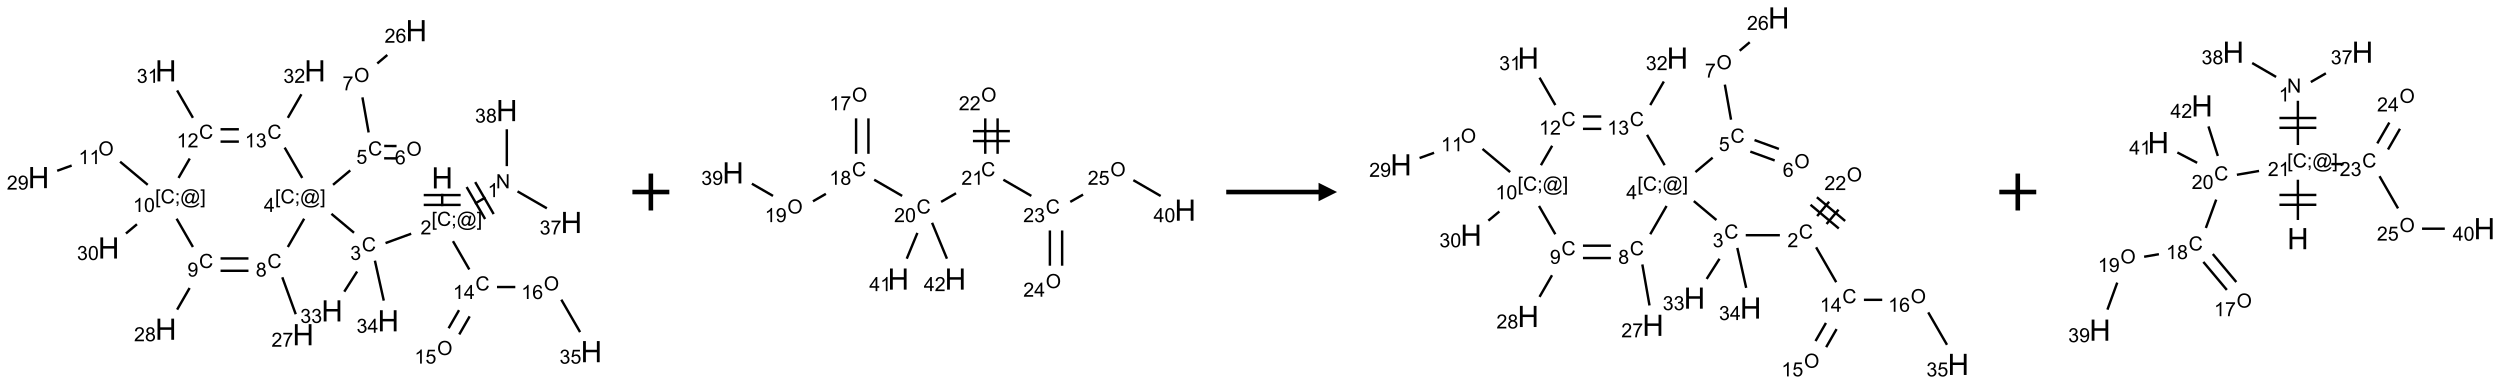 <?xml version="1.0" encoding="UTF-8"?>
<svg xmlns="http://www.w3.org/2000/svg" xmlns:xlink="http://www.w3.org/1999/xlink" width="1354" height="208" viewBox="0 0 1354 208">
<defs>
<g>
<g id="glyph-0-0">
<path d="M 2 0 L 2 -10 L 10 -10 L 10 0 Z M 2.25 -0.25 L 9.75 -0.25 L 9.75 -9.75 L 2.25 -9.75 Z M 2.25 -0.25 "/>
</g>
<g id="glyph-0-1">
<path d="M 1.281 0 L 1.281 -11.453 L 2.797 -11.453 L 2.797 -6.75 L 8.75 -6.75 L 8.75 -11.453 L 10.266 -11.453 L 10.266 0 L 8.75 0 L 8.75 -5.398 L 2.797 -5.398 L 2.797 0 Z M 1.281 0 "/>
</g>
<g id="glyph-1-0">
<path d="M 1.332 0 L 1.332 -6.668 L 6.668 -6.668 L 6.668 0 Z M 1.5 -0.168 L 6.5 -0.168 L 6.5 -6.5 L 1.5 -6.5 Z M 1.5 -0.168 "/>
</g>
<g id="glyph-1-1">
<path d="M 0.723 2.121 L 0.723 -7.637 L 2.793 -7.637 L 2.793 -6.859 L 1.66 -6.859 L 1.66 1.344 L 2.793 1.344 L 2.793 2.121 Z M 0.723 2.121 "/>
</g>
<g id="glyph-1-2">
<path d="M 6.27 -2.676 L 7.281 -2.422 C 7.07 -1.594 6.688 -0.961 6.137 -0.523 C 5.586 -0.086 4.914 0.129 4.121 0.129 C 3.297 0.129 2.629 -0.039 2.113 -0.371 C 1.598 -0.707 1.203 -1.191 0.934 -1.828 C 0.664 -2.465 0.531 -3.145 0.531 -3.875 C 0.531 -4.672 0.684 -5.363 0.988 -5.957 C 1.293 -6.547 1.723 -6.996 2.285 -7.305 C 2.844 -7.613 3.461 -7.766 4.137 -7.766 C 4.898 -7.766 5.543 -7.57 6.062 -7.184 C 6.582 -6.793 6.945 -6.246 7.152 -5.543 L 6.156 -5.309 C 5.98 -5.863 5.723 -6.266 5.387 -6.52 C 5.051 -6.773 4.625 -6.902 4.113 -6.902 C 3.527 -6.902 3.039 -6.762 2.645 -6.48 C 2.25 -6.199 1.973 -5.82 1.812 -5.348 C 1.652 -4.871 1.574 -4.383 1.574 -3.879 C 1.574 -3.23 1.668 -2.664 1.855 -2.18 C 2.047 -1.695 2.34 -1.332 2.738 -1.094 C 3.137 -0.855 3.57 -0.734 4.035 -0.734 C 4.602 -0.734 5.082 -0.898 5.473 -1.223 C 5.867 -1.551 6.133 -2.035 6.27 -2.676 Z M 6.27 -2.676 "/>
</g>
<g id="glyph-1-3">
<path d="M 0.949 -4.465 L 0.949 -5.531 L 2.016 -5.531 L 2.016 -4.465 Z M 0.949 0 L 0.949 -1.066 L 2.016 -1.066 L 2.016 0 C 2.016 0.391 1.945 0.711 1.809 0.949 C 1.668 1.191 1.449 1.379 1.145 1.512 L 0.887 1.109 C 1.082 1.023 1.23 0.895 1.324 0.727 C 1.418 0.559 1.469 0.316 1.48 0 Z M 0.949 0 "/>
</g>
<g id="glyph-1-4">
<path d="M 6.047 -0.848 C 5.82 -0.59 5.57 -0.379 5.289 -0.223 C 5.008 -0.062 4.73 0.016 4.449 0.016 C 4.141 0.016 3.84 -0.074 3.547 -0.254 C 3.254 -0.434 3.02 -0.715 2.836 -1.09 C 2.652 -1.465 2.562 -1.875 2.562 -2.324 C 2.562 -2.875 2.703 -3.43 2.988 -3.98 C 3.27 -4.535 3.621 -4.953 4.043 -5.23 C 4.461 -5.508 4.871 -5.645 5.266 -5.645 C 5.566 -5.645 5.855 -5.566 6.129 -5.41 C 6.402 -5.25 6.641 -5.012 6.84 -4.688 L 7.016 -5.496 L 7.949 -5.496 L 7.199 -2 C 7.094 -1.516 7.043 -1.246 7.043 -1.191 C 7.043 -1.098 7.078 -1.02 7.148 -0.949 C 7.219 -0.883 7.305 -0.848 7.406 -0.848 C 7.59 -0.848 7.832 -0.953 8.129 -1.168 C 8.527 -1.445 8.84 -1.816 9.07 -2.285 C 9.301 -2.75 9.418 -3.234 9.418 -3.73 C 9.418 -4.309 9.27 -4.852 8.973 -5.355 C 8.676 -5.859 8.23 -6.262 7.645 -6.562 C 7.055 -6.863 6.406 -7.016 5.691 -7.016 C 4.879 -7.016 4.137 -6.824 3.465 -6.445 C 2.793 -6.066 2.273 -5.52 1.902 -4.809 C 1.535 -4.098 1.348 -3.34 1.348 -2.527 C 1.348 -1.676 1.535 -0.941 1.902 -0.328 C 2.273 0.285 2.809 0.742 3.508 1.035 C 4.207 1.328 4.984 1.473 5.832 1.473 C 6.742 1.473 7.504 1.32 8.121 1.016 C 8.734 0.711 9.195 0.34 9.5 -0.098 L 10.441 -0.098 C 10.266 0.266 9.961 0.637 9.531 1.016 C 9.102 1.395 8.59 1.695 7.996 1.914 C 7.402 2.133 6.688 2.246 5.848 2.246 C 5.078 2.246 4.367 2.145 3.715 1.949 C 3.066 1.75 2.512 1.453 2.051 1.055 C 1.594 0.656 1.25 0.199 1.016 -0.316 C 0.723 -0.973 0.578 -1.684 0.578 -2.441 C 0.578 -3.289 0.75 -4.098 1.098 -4.863 C 1.523 -5.805 2.125 -6.527 2.902 -7.027 C 3.684 -7.527 4.629 -7.777 5.738 -7.777 C 6.602 -7.777 7.375 -7.602 8.059 -7.246 C 8.746 -6.895 9.285 -6.371 9.684 -5.672 C 10.02 -5.07 10.188 -4.418 10.188 -3.715 C 10.188 -2.707 9.832 -1.812 9.125 -1.031 C 8.492 -0.328 7.801 0.02 7.051 0.02 C 6.812 0.02 6.617 -0.016 6.473 -0.09 C 6.324 -0.16 6.215 -0.266 6.145 -0.402 C 6.102 -0.488 6.066 -0.637 6.047 -0.848 Z M 3.527 -2.262 C 3.527 -1.785 3.641 -1.414 3.863 -1.152 C 4.09 -0.887 4.348 -0.754 4.641 -0.754 C 4.836 -0.754 5.039 -0.812 5.254 -0.93 C 5.469 -1.047 5.676 -1.219 5.871 -1.449 C 6.066 -1.676 6.23 -1.969 6.355 -2.32 C 6.48 -2.672 6.543 -3.027 6.543 -3.379 C 6.543 -3.852 6.426 -4.219 6.191 -4.48 C 5.957 -4.738 5.672 -4.871 5.332 -4.871 C 5.109 -4.871 4.902 -4.812 4.707 -4.699 C 4.512 -4.586 4.32 -4.406 4.137 -4.156 C 3.953 -3.906 3.805 -3.602 3.691 -3.246 C 3.582 -2.887 3.527 -2.559 3.527 -2.262 Z M 3.527 -2.262 "/>
</g>
<g id="glyph-1-5">
<path d="M 2.27 2.121 L 0.203 2.121 L 0.203 1.344 L 1.332 1.344 L 1.332 -6.859 L 0.203 -6.859 L 0.203 -7.637 L 2.27 -7.637 Z M 2.27 2.121 "/>
</g>
<g id="glyph-1-6">
<path d="M 5.371 -0.902 L 5.371 0 L 0.324 0 C 0.316 -0.227 0.352 -0.441 0.434 -0.652 C 0.562 -0.996 0.766 -1.332 1.051 -1.668 C 1.332 -2 1.742 -2.387 2.277 -2.824 C 3.105 -3.504 3.668 -4.043 3.957 -4.441 C 4.25 -4.84 4.395 -5.215 4.395 -5.566 C 4.395 -5.938 4.262 -6.254 3.996 -6.508 C 3.73 -6.762 3.387 -6.891 2.957 -6.891 C 2.508 -6.891 2.145 -6.754 1.875 -6.484 C 1.605 -6.215 1.469 -5.84 1.465 -5.359 L 0.5 -5.457 C 0.566 -6.176 0.812 -6.727 1.246 -7.102 C 1.676 -7.477 2.254 -7.668 2.98 -7.668 C 3.711 -7.668 4.293 -7.465 4.719 -7.059 C 5.145 -6.652 5.359 -6.148 5.359 -5.547 C 5.359 -5.242 5.297 -4.941 5.172 -4.645 C 5.047 -4.352 4.84 -4.039 4.551 -3.715 C 4.262 -3.387 3.777 -2.938 3.105 -2.371 C 2.543 -1.898 2.18 -1.578 2.02 -1.41 C 1.859 -1.242 1.73 -1.07 1.625 -0.902 Z M 5.371 -0.902 "/>
</g>
<g id="glyph-1-7">
<path d="M 0.812 0 L 0.812 -7.637 L 1.848 -7.637 L 5.859 -1.641 L 5.859 -7.637 L 6.828 -7.637 L 6.828 0 L 5.793 0 L 1.781 -6 L 1.781 0 Z M 0.812 0 "/>
</g>
<g id="glyph-1-8">
<path d="M 3.973 0 L 3.035 0 L 3.035 -5.973 C 2.809 -5.758 2.516 -5.543 2.148 -5.328 C 1.781 -5.113 1.453 -4.953 1.16 -4.844 L 1.16 -5.75 C 1.684 -5.996 2.145 -6.297 2.535 -6.645 C 2.93 -6.996 3.207 -7.336 3.371 -7.668 L 3.973 -7.668 Z M 3.973 0 "/>
</g>
<g id="glyph-1-9">
<path d="M 0.449 -2.016 L 1.387 -2.141 C 1.492 -1.609 1.676 -1.227 1.934 -0.992 C 2.191 -0.758 2.508 -0.641 2.879 -0.641 C 3.32 -0.641 3.695 -0.793 3.996 -1.098 C 4.301 -1.402 4.453 -1.781 4.453 -2.234 C 4.453 -2.664 4.312 -3.02 4.031 -3.301 C 3.75 -3.578 3.391 -3.719 2.957 -3.719 C 2.781 -3.719 2.562 -3.684 2.297 -3.613 L 2.402 -4.438 C 2.465 -4.43 2.516 -4.426 2.551 -4.426 C 2.949 -4.426 3.312 -4.531 3.629 -4.738 C 3.949 -4.949 4.109 -5.27 4.109 -5.703 C 4.109 -6.047 3.992 -6.332 3.762 -6.559 C 3.527 -6.785 3.227 -6.895 2.859 -6.895 C 2.496 -6.895 2.191 -6.781 1.949 -6.551 C 1.707 -6.324 1.547 -5.98 1.48 -5.52 L 0.543 -5.688 C 0.656 -6.316 0.918 -6.805 1.324 -7.148 C 1.73 -7.492 2.234 -7.668 2.84 -7.668 C 3.254 -7.668 3.641 -7.578 3.988 -7.398 C 4.34 -7.219 4.609 -6.977 4.793 -6.668 C 4.98 -6.359 5.074 -6.031 5.074 -5.684 C 5.074 -5.352 4.984 -5.051 4.809 -4.781 C 4.629 -4.512 4.367 -4.297 4.02 -4.137 C 4.473 -4.031 4.824 -3.816 5.074 -3.488 C 5.324 -3.16 5.449 -2.75 5.449 -2.254 C 5.449 -1.59 5.203 -1.023 4.719 -0.559 C 4.234 -0.098 3.617 0.137 2.875 0.137 C 2.203 0.137 1.648 -0.062 1.207 -0.465 C 0.762 -0.863 0.512 -1.379 0.449 -2.016 Z M 0.449 -2.016 "/>
</g>
<g id="glyph-1-10">
<path d="M 0.504 -6.637 L 0.504 -7.535 L 5.449 -7.535 L 5.449 -6.809 C 4.961 -6.289 4.48 -5.602 4.004 -4.746 C 3.527 -3.887 3.156 -3.004 2.895 -2.098 C 2.707 -1.461 2.59 -0.762 2.535 0 L 1.574 0 C 1.582 -0.602 1.703 -1.328 1.926 -2.176 C 2.152 -3.027 2.477 -3.848 2.898 -4.637 C 3.32 -5.426 3.77 -6.094 4.246 -6.637 Z M 0.504 -6.637 "/>
</g>
<g id="glyph-1-11">
<path d="M 1.887 -4.141 C 1.496 -4.281 1.207 -4.484 1.02 -4.75 C 0.832 -5.016 0.738 -5.328 0.738 -5.699 C 0.738 -6.254 0.938 -6.719 1.34 -7.098 C 1.738 -7.477 2.27 -7.668 2.934 -7.668 C 3.598 -7.668 4.137 -7.473 4.543 -7.086 C 4.949 -6.699 5.152 -6.227 5.152 -5.672 C 5.152 -5.316 5.059 -5.008 4.871 -4.746 C 4.688 -4.484 4.406 -4.281 4.027 -4.141 C 4.496 -3.988 4.852 -3.742 5.098 -3.402 C 5.34 -3.062 5.465 -2.656 5.465 -2.184 C 5.465 -1.531 5.234 -0.98 4.77 -0.535 C 4.309 -0.09 3.703 0.129 2.949 0.129 C 2.195 0.129 1.586 -0.094 1.125 -0.539 C 0.664 -0.984 0.434 -1.543 0.434 -2.207 C 0.434 -2.703 0.559 -3.121 0.809 -3.457 C 1.062 -3.793 1.422 -4.02 1.887 -4.141 Z M 1.699 -5.73 C 1.699 -5.367 1.812 -5.074 2.047 -4.844 C 2.281 -4.613 2.582 -4.5 2.953 -4.5 C 3.312 -4.5 3.609 -4.613 3.84 -4.84 C 4.07 -5.066 4.188 -5.348 4.188 -5.676 C 4.188 -6.02 4.07 -6.309 3.832 -6.543 C 3.594 -6.777 3.297 -6.895 2.941 -6.895 C 2.586 -6.895 2.289 -6.781 2.051 -6.551 C 1.816 -6.324 1.699 -6.047 1.699 -5.73 Z M 1.395 -2.203 C 1.395 -1.938 1.461 -1.676 1.586 -1.426 C 1.711 -1.176 1.902 -0.984 2.152 -0.848 C 2.402 -0.711 2.672 -0.641 2.957 -0.641 C 3.406 -0.641 3.777 -0.785 4.066 -1.074 C 4.359 -1.363 4.504 -1.727 4.504 -2.172 C 4.504 -2.625 4.355 -2.996 4.055 -3.293 C 3.754 -3.586 3.379 -3.734 2.926 -3.734 C 2.484 -3.734 2.121 -3.59 1.832 -3.297 C 1.543 -3.004 1.395 -2.641 1.395 -2.203 Z M 1.395 -2.203 "/>
</g>
<g id="glyph-1-12">
<path d="M 3.449 0 L 3.449 -1.828 L 0.137 -1.828 L 0.137 -2.688 L 3.621 -7.637 L 4.387 -7.637 L 4.387 -2.688 L 5.418 -2.688 L 5.418 -1.828 L 4.387 -1.828 L 4.387 0 Z M 3.449 -2.688 L 3.449 -6.129 L 1.059 -2.688 Z M 3.449 -2.688 "/>
</g>
<g id="glyph-1-13">
<path d="M 0.441 -2 L 1.426 -2.082 C 1.5 -1.605 1.668 -1.242 1.934 -1.004 C 2.199 -0.762 2.52 -0.641 2.895 -0.641 C 3.348 -0.641 3.73 -0.812 4.043 -1.152 C 4.355 -1.492 4.512 -1.941 4.512 -2.504 C 4.512 -3.039 4.359 -3.461 4.059 -3.77 C 3.758 -4.078 3.367 -4.234 2.879 -4.234 C 2.578 -4.234 2.305 -4.164 2.062 -4.027 C 1.82 -3.891 1.629 -3.715 1.488 -3.496 L 0.609 -3.609 L 1.348 -7.531 L 5.145 -7.531 L 5.145 -6.637 L 2.098 -6.637 L 1.688 -4.582 C 2.145 -4.902 2.625 -5.062 3.129 -5.062 C 3.797 -5.062 4.359 -4.832 4.816 -4.371 C 5.277 -3.91 5.504 -3.312 5.504 -2.59 C 5.504 -1.898 5.305 -1.301 4.902 -0.797 C 4.41 -0.18 3.742 0.129 2.895 0.129 C 2.199 0.129 1.633 -0.062 1.195 -0.453 C 0.758 -0.844 0.504 -1.359 0.441 -2 Z M 0.441 -2 "/>
</g>
<g id="glyph-1-14">
<path d="M 0.516 -3.719 C 0.516 -4.984 0.855 -5.977 1.535 -6.695 C 2.215 -7.414 3.094 -7.77 4.172 -7.77 C 4.875 -7.77 5.512 -7.602 6.078 -7.266 C 6.645 -6.93 7.074 -6.461 7.371 -5.855 C 7.668 -5.254 7.816 -4.57 7.816 -3.809 C 7.816 -3.035 7.66 -2.34 7.348 -1.73 C 7.035 -1.117 6.594 -0.656 6.02 -0.34 C 5.449 -0.027 4.828 0.129 4.168 0.129 C 3.449 0.129 2.805 -0.043 2.238 -0.391 C 1.672 -0.738 1.246 -1.211 0.953 -1.812 C 0.66 -2.414 0.516 -3.047 0.516 -3.719 Z M 1.559 -3.703 C 1.559 -2.781 1.805 -2.059 2.301 -1.527 C 2.793 -1 3.414 -0.734 4.16 -0.734 C 4.922 -0.734 5.547 -1 6.039 -1.535 C 6.531 -2.07 6.777 -2.828 6.777 -3.812 C 6.777 -4.434 6.672 -4.977 6.461 -5.441 C 6.25 -5.902 5.945 -6.262 5.539 -6.52 C 5.133 -6.773 4.68 -6.902 4.176 -6.902 C 3.461 -6.902 2.848 -6.656 2.332 -6.164 C 1.816 -5.672 1.559 -4.852 1.559 -3.703 Z M 1.559 -3.703 "/>
</g>
<g id="glyph-1-15">
<path d="M 5.309 -5.766 L 4.375 -5.691 C 4.293 -6.059 4.172 -6.328 4.02 -6.496 C 3.766 -6.762 3.453 -6.895 3.082 -6.895 C 2.785 -6.895 2.523 -6.812 2.297 -6.645 C 2 -6.43 1.77 -6.117 1.598 -5.703 C 1.43 -5.289 1.34 -4.703 1.332 -3.938 C 1.559 -4.281 1.836 -4.535 2.16 -4.703 C 2.488 -4.871 2.828 -4.953 3.188 -4.953 C 3.812 -4.953 4.344 -4.723 4.785 -4.262 C 5.223 -3.801 5.441 -3.207 5.441 -2.48 C 5.441 -2 5.34 -1.555 5.133 -1.145 C 4.926 -0.73 4.641 -0.418 4.281 -0.199 C 3.922 0.02 3.512 0.129 3.051 0.129 C 2.27 0.129 1.633 -0.156 1.141 -0.73 C 0.648 -1.305 0.402 -2.254 0.402 -3.574 C 0.402 -5.051 0.672 -6.121 1.219 -6.793 C 1.695 -7.375 2.336 -7.668 3.141 -7.668 C 3.742 -7.668 4.234 -7.5 4.617 -7.16 C 5 -6.824 5.23 -6.359 5.309 -5.766 Z M 1.48 -2.473 C 1.48 -2.152 1.547 -1.844 1.684 -1.547 C 1.82 -1.25 2.016 -1.027 2.262 -0.871 C 2.508 -0.719 2.766 -0.641 3.035 -0.641 C 3.434 -0.641 3.773 -0.801 4.059 -1.121 C 4.344 -1.441 4.484 -1.875 4.484 -2.422 C 4.484 -2.949 4.344 -3.367 4.062 -3.668 C 3.781 -3.973 3.426 -4.125 3 -4.125 C 2.578 -4.125 2.219 -3.973 1.922 -3.668 C 1.625 -3.363 1.48 -2.969 1.48 -2.473 Z M 1.48 -2.473 "/>
</g>
<g id="glyph-1-16">
<path d="M 0.582 -1.766 L 1.484 -1.848 C 1.562 -1.426 1.707 -1.117 1.922 -0.926 C 2.137 -0.734 2.414 -0.641 2.75 -0.641 C 3.039 -0.641 3.289 -0.707 3.508 -0.84 C 3.727 -0.973 3.902 -1.148 4.043 -1.367 C 4.18 -1.586 4.297 -1.887 4.391 -2.262 C 4.484 -2.637 4.531 -3.016 4.531 -3.406 C 4.531 -3.449 4.531 -3.512 4.527 -3.594 C 4.34 -3.297 4.082 -3.055 3.758 -2.867 C 3.434 -2.68 3.082 -2.59 2.703 -2.59 C 2.07 -2.59 1.535 -2.816 1.098 -3.277 C 0.66 -3.734 0.441 -4.34 0.441 -5.09 C 0.441 -5.863 0.672 -6.484 1.129 -6.957 C 1.586 -7.43 2.156 -7.668 2.844 -7.668 C 3.34 -7.668 3.793 -7.531 4.207 -7.266 C 4.617 -7 4.93 -6.617 5.145 -6.121 C 5.355 -5.629 5.465 -4.91 5.465 -3.973 C 5.465 -2.996 5.359 -2.223 5.145 -1.645 C 4.934 -1.066 4.617 -0.625 4.199 -0.324 C 3.781 -0.02 3.293 0.129 2.73 0.129 C 2.133 0.129 1.645 -0.035 1.266 -0.367 C 0.887 -0.699 0.66 -1.164 0.582 -1.766 Z M 4.422 -5.137 C 4.422 -5.676 4.277 -6.102 3.992 -6.418 C 3.707 -6.734 3.359 -6.891 2.957 -6.891 C 2.543 -6.891 2.18 -6.719 1.871 -6.379 C 1.562 -6.039 1.406 -5.598 1.406 -5.059 C 1.406 -4.57 1.555 -4.176 1.848 -3.871 C 2.141 -3.566 2.5 -3.418 2.934 -3.418 C 3.367 -3.418 3.723 -3.57 4.004 -3.871 C 4.281 -4.176 4.422 -4.598 4.422 -5.137 Z M 4.422 -5.137 "/>
</g>
<g id="glyph-1-17">
<path d="M 0.441 -3.766 C 0.441 -4.668 0.535 -5.395 0.723 -5.945 C 0.906 -6.496 1.184 -6.922 1.551 -7.219 C 1.918 -7.516 2.375 -7.668 2.934 -7.668 C 3.344 -7.668 3.703 -7.586 4.012 -7.418 C 4.32 -7.254 4.574 -7.016 4.777 -6.707 C 4.977 -6.395 5.137 -6.016 5.25 -5.57 C 5.363 -5.125 5.422 -4.523 5.422 -3.766 C 5.422 -2.871 5.328 -2.148 5.145 -1.598 C 4.961 -1.047 4.688 -0.621 4.32 -0.32 C 3.953 -0.02 3.492 0.129 2.934 0.129 C 2.195 0.129 1.617 -0.133 1.199 -0.66 C 0.695 -1.297 0.441 -2.332 0.441 -3.766 Z M 1.406 -3.766 C 1.406 -2.512 1.555 -1.68 1.848 -1.262 C 2.141 -0.848 2.5 -0.641 2.934 -0.641 C 3.363 -0.641 3.727 -0.848 4.02 -1.266 C 4.312 -1.684 4.457 -2.516 4.457 -3.766 C 4.457 -5.023 4.312 -5.859 4.02 -6.27 C 3.727 -6.684 3.359 -6.891 2.922 -6.891 C 2.492 -6.891 2.148 -6.707 1.891 -6.344 C 1.566 -5.879 1.406 -5.02 1.406 -3.766 Z M 1.406 -3.766 "/>
</g>
</g>
</defs>
<path fill="none" stroke-width="0.033" stroke-linecap="butt" stroke-linejoin="miter" stroke="rgb(0%, 0%, 0%)" stroke-opacity="1" stroke-miterlimit="10" d="M 5.465 2.209 L 5.465 2.376 " transform="matrix(40, 0, 0, 40, 20.889, 16.617)"/>
<path fill="none" stroke-width="0.033" stroke-linecap="butt" stroke-linejoin="miter" stroke="rgb(0%, 0%, 0%)" stroke-opacity="1" stroke-miterlimit="10" d="M 5.215 2.359 L 5.715 2.359 " transform="matrix(40, 0, 0, 40, 20.889, 16.617)"/>
<path fill="none" stroke-width="0.033" stroke-linecap="butt" stroke-linejoin="miter" stroke="rgb(0%, 0%, 0%)" stroke-opacity="1" stroke-miterlimit="10" d="M 5.215 2.226 L 5.715 2.226 " transform="matrix(40, 0, 0, 40, 20.889, 16.617)"/>
<path fill="none" stroke-width="0.033" stroke-linecap="butt" stroke-linejoin="miter" stroke="rgb(0%, 0%, 0%)" stroke-opacity="1" stroke-miterlimit="10" d="M 5.907 2.342 L 6.051 2.258 " transform="matrix(40, 0, 0, 40, 20.889, 16.617)"/>
<path fill="none" stroke-width="0.033" stroke-linecap="butt" stroke-linejoin="miter" stroke="rgb(0%, 0%, 0%)" stroke-opacity="1" stroke-miterlimit="10" d="M 6.162 2.483 L 5.912 2.05 " transform="matrix(40, 0, 0, 40, 20.889, 16.617)"/>
<path fill="none" stroke-width="0.033" stroke-linecap="butt" stroke-linejoin="miter" stroke="rgb(0%, 0%, 0%)" stroke-opacity="1" stroke-miterlimit="10" d="M 6.046 2.55 L 5.796 2.117 " transform="matrix(40, 0, 0, 40, 20.889, 16.617)"/>
<path fill="none" stroke-width="0.033" stroke-linecap="butt" stroke-linejoin="miter" stroke="rgb(0%, 0%, 0%)" stroke-opacity="1" stroke-miterlimit="10" d="M 6.485 2.176 L 6.882 2.405 " transform="matrix(40, 0, 0, 40, 20.889, 16.617)"/>
<path fill="none" stroke-width="0.033" stroke-linecap="butt" stroke-linejoin="miter" stroke="rgb(0%, 0%, 0%)" stroke-opacity="1" stroke-miterlimit="10" d="M 6.34 1.834 L 6.34 1.335 " transform="matrix(40, 0, 0, 40, 20.889, 16.617)"/>
<path fill="none" stroke-width="0.033" stroke-linecap="butt" stroke-linejoin="miter" stroke="rgb(0%, 0%, 0%)" stroke-opacity="1" stroke-miterlimit="10" d="M 5.045 2.749 L 4.698 2.876 " transform="matrix(40, 0, 0, 40, 20.889, 16.617)"/>
<path fill="none" stroke-width="0.033" stroke-linecap="butt" stroke-linejoin="miter" stroke="rgb(0%, 0%, 0%)" stroke-opacity="1" stroke-miterlimit="10" d="M 4.271 2.736 L 3.965 2.48 " transform="matrix(40, 0, 0, 40, 20.889, 16.617)"/>
<path fill="none" stroke-width="0.033" stroke-linecap="butt" stroke-linejoin="miter" stroke="rgb(0%, 0%, 0%)" stroke-opacity="1" stroke-miterlimit="10" d="M 3.987 2.087 L 4.22 1.892 " transform="matrix(40, 0, 0, 40, 20.889, 16.617)"/>
<path fill="none" stroke-width="0.033" stroke-linecap="butt" stroke-linejoin="miter" stroke="rgb(0%, 0%, 0%)" stroke-opacity="1" stroke-miterlimit="10" d="M 4.679 1.728 L 4.846 1.729 " transform="matrix(40, 0, 0, 40, 20.889, 16.617)"/>
<path fill="none" stroke-width="0.033" stroke-linecap="butt" stroke-linejoin="miter" stroke="rgb(0%, 0%, 0%)" stroke-opacity="1" stroke-miterlimit="10" d="M 4.68 1.561 L 4.847 1.562 " transform="matrix(40, 0, 0, 40, 20.889, 16.617)"/>
<path fill="none" stroke-width="0.033" stroke-linecap="butt" stroke-linejoin="miter" stroke="rgb(0%, 0%, 0%)" stroke-opacity="1" stroke-miterlimit="10" d="M 4.469 1.378 L 4.385 0.903 " transform="matrix(40, 0, 0, 40, 20.889, 16.617)"/>
<path fill="none" stroke-width="0.033" stroke-linecap="butt" stroke-linejoin="miter" stroke="rgb(0%, 0%, 0%)" stroke-opacity="1" stroke-miterlimit="10" d="M 4.586 0.444 L 4.722 0.329 " transform="matrix(40, 0, 0, 40, 20.889, 16.617)"/>
<path fill="none" stroke-width="0.033" stroke-linecap="butt" stroke-linejoin="miter" stroke="rgb(0%, 0%, 0%)" stroke-opacity="1" stroke-miterlimit="10" d="M 3.596 2.546 L 3.375 2.929 " transform="matrix(40, 0, 0, 40, 20.889, 16.617)"/>
<path fill="none" stroke-width="0.033" stroke-linecap="butt" stroke-linejoin="miter" stroke="rgb(0%, 0%, 0%)" stroke-opacity="1" stroke-miterlimit="10" d="M 3.3 3.339 L 3.482 3.839 " transform="matrix(40, 0, 0, 40, 20.889, 16.617)"/>
<path fill="none" stroke-width="0.033" stroke-linecap="butt" stroke-linejoin="miter" stroke="rgb(0%, 0%, 0%)" stroke-opacity="1" stroke-miterlimit="10" d="M 2.842 3.084 L 2.464 3.084 " transform="matrix(40, 0, 0, 40, 20.889, 16.617)"/>
<path fill="none" stroke-width="0.033" stroke-linecap="butt" stroke-linejoin="miter" stroke="rgb(0%, 0%, 0%)" stroke-opacity="1" stroke-miterlimit="10" d="M 2.842 3.251 L 2.464 3.251 " transform="matrix(40, 0, 0, 40, 20.889, 16.617)"/>
<path fill="none" stroke-width="0.033" stroke-linecap="butt" stroke-linejoin="miter" stroke="rgb(0%, 0%, 0%)" stroke-opacity="1" stroke-miterlimit="10" d="M 2.045 3.484 L 1.876 3.777 " transform="matrix(40, 0, 0, 40, 20.889, 16.617)"/>
<path fill="none" stroke-width="0.033" stroke-linecap="butt" stroke-linejoin="miter" stroke="rgb(0%, 0%, 0%)" stroke-opacity="1" stroke-miterlimit="10" d="M 2.09 2.929 L 1.869 2.546 " transform="matrix(40, 0, 0, 40, 20.889, 16.617)"/>
<path fill="none" stroke-width="0.033" stroke-linecap="butt" stroke-linejoin="miter" stroke="rgb(0%, 0%, 0%)" stroke-opacity="1" stroke-miterlimit="10" d="M 1.478 2.087 L 1.104 1.774 " transform="matrix(40, 0, 0, 40, 20.889, 16.617)"/>
<path fill="none" stroke-width="0.033" stroke-linecap="butt" stroke-linejoin="miter" stroke="rgb(0%, 0%, 0%)" stroke-opacity="1" stroke-miterlimit="10" d="M 0.448 1.826 L 0.252 1.897 " transform="matrix(40, 0, 0, 40, 20.889, 16.617)"/>
<path fill="none" stroke-width="0.033" stroke-linecap="butt" stroke-linejoin="miter" stroke="rgb(0%, 0%, 0%)" stroke-opacity="1" stroke-miterlimit="10" d="M 1.332 2.621 L 1.183 2.746 " transform="matrix(40, 0, 0, 40, 20.889, 16.617)"/>
<path fill="none" stroke-width="0.033" stroke-linecap="butt" stroke-linejoin="miter" stroke="rgb(0%, 0%, 0%)" stroke-opacity="1" stroke-miterlimit="10" d="M 1.895 1.994 L 2.047 1.731 " transform="matrix(40, 0, 0, 40, 20.889, 16.617)"/>
<path fill="none" stroke-width="0.033" stroke-linecap="butt" stroke-linejoin="miter" stroke="rgb(0%, 0%, 0%)" stroke-opacity="1" stroke-miterlimit="10" d="M 2.09 1.18 L 1.876 0.809 " transform="matrix(40, 0, 0, 40, 20.889, 16.617)"/>
<path fill="none" stroke-width="0.033" stroke-linecap="butt" stroke-linejoin="miter" stroke="rgb(0%, 0%, 0%)" stroke-opacity="1" stroke-miterlimit="10" d="M 2.464 1.502 L 2.712 1.502 " transform="matrix(40, 0, 0, 40, 20.889, 16.617)"/>
<path fill="none" stroke-width="0.033" stroke-linecap="butt" stroke-linejoin="miter" stroke="rgb(0%, 0%, 0%)" stroke-opacity="1" stroke-miterlimit="10" d="M 2.464 1.335 L 2.712 1.335 " transform="matrix(40, 0, 0, 40, 20.889, 16.617)"/>
<path fill="none" stroke-width="0.033" stroke-linecap="butt" stroke-linejoin="miter" stroke="rgb(0%, 0%, 0%)" stroke-opacity="1" stroke-miterlimit="10" d="M 3.332 1.583 L 3.57 1.994 " transform="matrix(40, 0, 0, 40, 20.889, 16.617)"/>
<path fill="none" stroke-width="0.033" stroke-linecap="butt" stroke-linejoin="miter" stroke="rgb(0%, 0%, 0%)" stroke-opacity="1" stroke-miterlimit="10" d="M 3.375 1.18 L 3.559 0.861 " transform="matrix(40, 0, 0, 40, 20.889, 16.617)"/>
<path fill="none" stroke-width="0.033" stroke-linecap="butt" stroke-linejoin="miter" stroke="rgb(0%, 0%, 0%)" stroke-opacity="1" stroke-miterlimit="10" d="M 4.313 3.261 L 4.139 3.534 " transform="matrix(40, 0, 0, 40, 20.889, 16.617)"/>
<path fill="none" stroke-width="0.033" stroke-linecap="butt" stroke-linejoin="miter" stroke="rgb(0%, 0%, 0%)" stroke-opacity="1" stroke-miterlimit="10" d="M 4.554 3.114 L 4.674 3.655 " transform="matrix(40, 0, 0, 40, 20.889, 16.617)"/>
<path fill="none" stroke-width="0.033" stroke-linecap="butt" stroke-linejoin="miter" stroke="rgb(0%, 0%, 0%)" stroke-opacity="1" stroke-miterlimit="10" d="M 5.611 2.85 L 5.832 3.233 " transform="matrix(40, 0, 0, 40, 20.889, 16.617)"/>
<path fill="none" stroke-width="0.033" stroke-linecap="butt" stroke-linejoin="miter" stroke="rgb(0%, 0%, 0%)" stroke-opacity="1" stroke-miterlimit="10" d="M 5.693 3.784 L 5.552 4.029 " transform="matrix(40, 0, 0, 40, 20.889, 16.617)"/>
<path fill="none" stroke-width="0.033" stroke-linecap="butt" stroke-linejoin="miter" stroke="rgb(0%, 0%, 0%)" stroke-opacity="1" stroke-miterlimit="10" d="M 5.837 3.868 L 5.696 4.113 " transform="matrix(40, 0, 0, 40, 20.889, 16.617)"/>
<path fill="none" stroke-width="0.033" stroke-linecap="butt" stroke-linejoin="miter" stroke="rgb(0%, 0%, 0%)" stroke-opacity="1" stroke-miterlimit="10" d="M 6.207 3.471 L 6.455 3.471 " transform="matrix(40, 0, 0, 40, 20.889, 16.617)"/>
<path fill="none" stroke-width="0.033" stroke-linecap="butt" stroke-linejoin="miter" stroke="rgb(0%, 0%, 0%)" stroke-opacity="1" stroke-miterlimit="10" d="M 7.078 3.642 L 7.332 4.081 " transform="matrix(40, 0, 0, 40, 20.889, 16.617)"/>
<g fill="rgb(0%, 0%, 0%)" fill-opacity="1">
<use xlink:href="#glyph-0-1" x="233.719" y="102.066"/>
</g>
<g fill="rgb(0%, 0%, 0%)" fill-opacity="1">
<use xlink:href="#glyph-1-1" x="233.703" y="122.336"/>
<use xlink:href="#glyph-1-2" x="236.667" y="122.336"/>
<use xlink:href="#glyph-1-3" x="244.37" y="122.336"/>
<use xlink:href="#glyph-1-4" x="247.333" y="122.336"/>
<use xlink:href="#glyph-1-5" x="258.161" y="122.336"/>
</g>
<g fill="rgb(0%, 0%, 0%)" fill-opacity="1">
<use xlink:href="#glyph-1-6" x="227.727" y="126.965"/>
</g>
<g fill="rgb(0%, 0%, 0%)" fill-opacity="1">
<use xlink:href="#glyph-1-7" x="268.602" y="101.996"/>
</g>
<g fill="rgb(0%, 0%, 0%)" fill-opacity="1">
<use xlink:href="#glyph-1-8" x="264.105" y="106.766"/>
</g>
<g fill="rgb(0%, 0%, 0%)" fill-opacity="1">
<use xlink:href="#glyph-0-1" x="303.688" y="126.211"/>
</g>
<g fill="rgb(0%, 0%, 0%)" fill-opacity="1">
<use xlink:href="#glyph-1-9" x="292.254" y="127.004"/>
<use xlink:href="#glyph-1-10" x="298.186" y="127.004"/>
</g>
<g fill="rgb(0%, 0%, 0%)" fill-opacity="1">
<use xlink:href="#glyph-0-1" x="268.703" y="65.617"/>
</g>
<g fill="rgb(0%, 0%, 0%)" fill-opacity="1">
<use xlink:href="#glyph-1-9" x="257.254" y="66.406"/>
<use xlink:href="#glyph-1-11" x="263.186" y="66.406"/>
</g>
<g fill="rgb(0%, 0%, 0%)" fill-opacity="1">
<use xlink:href="#glyph-1-2" x="195.941" y="136.145"/>
</g>
<g fill="rgb(0%, 0%, 0%)" fill-opacity="1">
<use xlink:href="#glyph-1-9" x="189.688" y="140.781"/>
</g>
<g fill="rgb(0%, 0%, 0%)" fill-opacity="1">
<use xlink:href="#glyph-1-1" x="148.918" y="110.184"/>
<use xlink:href="#glyph-1-2" x="151.882" y="110.184"/>
<use xlink:href="#glyph-1-3" x="159.585" y="110.184"/>
<use xlink:href="#glyph-1-4" x="162.548" y="110.184"/>
<use xlink:href="#glyph-1-5" x="173.376" y="110.184"/>
</g>
<g fill="rgb(0%, 0%, 0%)" fill-opacity="1">
<use xlink:href="#glyph-1-12" x="142.895" y="114.781"/>
</g>
<g fill="rgb(0%, 0%, 0%)" fill-opacity="1">
<use xlink:href="#glyph-1-2" x="199.316" y="84.211"/>
</g>
<g fill="rgb(0%, 0%, 0%)" fill-opacity="1">
<use xlink:href="#glyph-1-13" x="193.004" y="88.715"/>
</g>
<g fill="rgb(0%, 0%, 0%)" fill-opacity="1">
<use xlink:href="#glyph-1-14" x="220.098" y="84.371"/>
</g>
<g fill="rgb(0%, 0%, 0%)" fill-opacity="1">
<use xlink:href="#glyph-1-15" x="213.836" y="89.004"/>
</g>
<g fill="rgb(0%, 0%, 0%)" fill-opacity="1">
<use xlink:href="#glyph-1-14" x="191.762" y="44.434"/>
</g>
<g fill="rgb(0%, 0%, 0%)" fill-opacity="1">
<use xlink:href="#glyph-1-10" x="185.496" y="48.934"/>
</g>
<g fill="rgb(0%, 0%, 0%)" fill-opacity="1">
<use xlink:href="#glyph-0-1" x="219.691" y="22.344"/>
</g>
<g fill="rgb(0%, 0%, 0%)" fill-opacity="1">
<use xlink:href="#glyph-1-6" x="208.266" y="23.137"/>
<use xlink:href="#glyph-1-15" x="214.198" y="23.137"/>
</g>
<g fill="rgb(0%, 0%, 0%)" fill-opacity="1">
<use xlink:href="#glyph-1-2" x="144.797" y="145.16"/>
</g>
<g fill="rgb(0%, 0%, 0%)" fill-opacity="1">
<use xlink:href="#glyph-1-11" x="138.527" y="149.797"/>
</g>
<g fill="rgb(0%, 0%, 0%)" fill-opacity="1">
<use xlink:href="#glyph-0-1" x="158.434" y="187.004"/>
</g>
<g fill="rgb(0%, 0%, 0%)" fill-opacity="1">
<use xlink:href="#glyph-1-6" x="147" y="187.797"/>
<use xlink:href="#glyph-1-10" x="152.932" y="187.797"/>
</g>
<g fill="rgb(0%, 0%, 0%)" fill-opacity="1">
<use xlink:href="#glyph-1-2" x="107.773" y="145.16"/>
</g>
<g fill="rgb(0%, 0%, 0%)" fill-opacity="1">
<use xlink:href="#glyph-1-16" x="101.508" y="149.797"/>
</g>
<g fill="rgb(0%, 0%, 0%)" fill-opacity="1">
<use xlink:href="#glyph-0-1" x="84.023" y="184.027"/>
</g>
<g fill="rgb(0%, 0%, 0%)" fill-opacity="1">
<use xlink:href="#glyph-1-6" x="72.574" y="184.82"/>
<use xlink:href="#glyph-1-11" x="78.507" y="184.82"/>
</g>
<g fill="rgb(0%, 0%, 0%)" fill-opacity="1">
<use xlink:href="#glyph-1-1" x="84.008" y="110.184"/>
<use xlink:href="#glyph-1-2" x="86.971" y="110.184"/>
<use xlink:href="#glyph-1-3" x="94.674" y="110.184"/>
<use xlink:href="#glyph-1-4" x="97.638" y="110.184"/>
<use xlink:href="#glyph-1-5" x="108.466" y="110.184"/>
</g>
<g fill="rgb(0%, 0%, 0%)" fill-opacity="1">
<use xlink:href="#glyph-1-8" x="72.043" y="114.812"/>
<use xlink:href="#glyph-1-17" x="77.975" y="114.812"/>
</g>
<g fill="rgb(0%, 0%, 0%)" fill-opacity="1">
<use xlink:href="#glyph-1-14" x="53.273" y="84.215"/>
</g>
<g fill="rgb(0%, 0%, 0%)" fill-opacity="1">
<use xlink:href="#glyph-1-8" x="42.547" y="88.848"/>
<use xlink:href="#glyph-1-8" x="48.479" y="88.848"/>
</g>
<g fill="rgb(0%, 0%, 0%)" fill-opacity="1">
<use xlink:href="#glyph-0-1" x="15.117" y="101.91"/>
</g>
<g fill="rgb(0%, 0%, 0%)" fill-opacity="1">
<use xlink:href="#glyph-1-6" x="3.668" y="102.703"/>
<use xlink:href="#glyph-1-16" x="9.6" y="102.703"/>
</g>
<g fill="rgb(0%, 0%, 0%)" fill-opacity="1">
<use xlink:href="#glyph-0-1" x="53.078" y="140.027"/>
</g>
<g fill="rgb(0%, 0%, 0%)" fill-opacity="1">
<use xlink:href="#glyph-1-9" x="41.668" y="140.82"/>
<use xlink:href="#glyph-1-17" x="47.6" y="140.82"/>
</g>
<g fill="rgb(0%, 0%, 0%)" fill-opacity="1">
<use xlink:href="#glyph-1-2" x="107.773" y="75.191"/>
</g>
<g fill="rgb(0%, 0%, 0%)" fill-opacity="1">
<use xlink:href="#glyph-1-8" x="95.668" y="79.828"/>
<use xlink:href="#glyph-1-6" x="101.6" y="79.828"/>
</g>
<g fill="rgb(0%, 0%, 0%)" fill-opacity="1">
<use xlink:href="#glyph-0-1" x="84.023" y="44.09"/>
</g>
<g fill="rgb(0%, 0%, 0%)" fill-opacity="1">
<use xlink:href="#glyph-1-9" x="74.062" y="44.883"/>
<use xlink:href="#glyph-1-8" x="79.995" y="44.883"/>
</g>
<g fill="rgb(0%, 0%, 0%)" fill-opacity="1">
<use xlink:href="#glyph-1-2" x="144.797" y="75.191"/>
</g>
<g fill="rgb(0%, 0%, 0%)" fill-opacity="1">
<use xlink:href="#glyph-1-8" x="132.609" y="79.828"/>
<use xlink:href="#glyph-1-9" x="138.542" y="79.828"/>
</g>
<g fill="rgb(0%, 0%, 0%)" fill-opacity="1">
<use xlink:href="#glyph-0-1" x="164.816" y="44.09"/>
</g>
<g fill="rgb(0%, 0%, 0%)" fill-opacity="1">
<use xlink:href="#glyph-1-9" x="153.461" y="44.883"/>
<use xlink:href="#glyph-1-6" x="159.393" y="44.883"/>
</g>
<g fill="rgb(0%, 0%, 0%)" fill-opacity="1">
<use xlink:href="#glyph-0-1" x="174.055" y="174.098"/>
</g>
<g fill="rgb(0%, 0%, 0%)" fill-opacity="1">
<use xlink:href="#glyph-1-9" x="162.621" y="174.887"/>
<use xlink:href="#glyph-1-9" x="168.553" y="174.887"/>
</g>
<g fill="rgb(0%, 0%, 0%)" fill-opacity="1">
<use xlink:href="#glyph-0-1" x="204.504" y="179.465"/>
</g>
<g fill="rgb(0%, 0%, 0%)" fill-opacity="1">
<use xlink:href="#glyph-1-9" x="193.102" y="180.258"/>
<use xlink:href="#glyph-1-12" x="199.034" y="180.258"/>
</g>
<g fill="rgb(0%, 0%, 0%)" fill-opacity="1">
<use xlink:href="#glyph-1-2" x="257.473" y="157.312"/>
</g>
<g fill="rgb(0%, 0%, 0%)" fill-opacity="1">
<use xlink:href="#glyph-1-8" x="245.32" y="161.949"/>
<use xlink:href="#glyph-1-12" x="251.253" y="161.949"/>
</g>
<g fill="rgb(0%, 0%, 0%)" fill-opacity="1">
<use xlink:href="#glyph-1-14" x="236.738" y="192.301"/>
</g>
<g fill="rgb(0%, 0%, 0%)" fill-opacity="1">
<use xlink:href="#glyph-1-8" x="224.48" y="196.934"/>
<use xlink:href="#glyph-1-13" x="230.413" y="196.934"/>
</g>
<g fill="rgb(0%, 0%, 0%)" fill-opacity="1">
<use xlink:href="#glyph-1-14" x="294.512" y="157.316"/>
</g>
<g fill="rgb(0%, 0%, 0%)" fill-opacity="1">
<use xlink:href="#glyph-1-8" x="282.316" y="161.949"/>
<use xlink:href="#glyph-1-15" x="288.249" y="161.949"/>
</g>
<g fill="rgb(0%, 0%, 0%)" fill-opacity="1">
<use xlink:href="#glyph-0-1" x="314.512" y="196.18"/>
</g>
<g fill="rgb(0%, 0%, 0%)" fill-opacity="1">
<use xlink:href="#glyph-1-9" x="303.023" y="196.973"/>
<use xlink:href="#glyph-1-13" x="308.956" y="196.973"/>
</g>
<path fill="none" stroke-width="0.062" stroke-linecap="butt" stroke-linejoin="miter" stroke="rgb(0%, 0%, 0%)" stroke-opacity="1" stroke-miterlimit="10" d="M -0 0 L 0.5 0 M 0.25 -0.25 L 0.25 0.25 " transform="matrix(40, 0, 0, 40, 342.51, 104)"/>
<path fill="none" stroke-width="0.033" stroke-linecap="butt" stroke-linejoin="miter" stroke="rgb(0%, 0%, 0%)" stroke-opacity="1" stroke-miterlimit="10" d="M 1.666 0.272 L 1.666 0.752 " transform="matrix(40, 0, 0, 40, 397.018, 53.225)"/>
<path fill="none" stroke-width="0.033" stroke-linecap="butt" stroke-linejoin="miter" stroke="rgb(0%, 0%, 0%)" stroke-opacity="1" stroke-miterlimit="10" d="M 1.833 0.272 L 1.833 0.752 " transform="matrix(40, 0, 0, 40, 397.018, 53.225)"/>
<path fill="none" stroke-width="0.033" stroke-linecap="butt" stroke-linejoin="miter" stroke="rgb(0%, 0%, 0%)" stroke-opacity="1" stroke-miterlimit="10" d="M 1.257 1.294 L 1.082 1.395 " transform="matrix(40, 0, 0, 40, 397.018, 53.225)"/>
<path fill="none" stroke-width="0.033" stroke-linecap="butt" stroke-linejoin="miter" stroke="rgb(0%, 0%, 0%)" stroke-opacity="1" stroke-miterlimit="10" d="M 0.541 1.322 L 0.255 1.157 " transform="matrix(40, 0, 0, 40, 397.018, 53.225)"/>
<path fill="none" stroke-width="0.033" stroke-linecap="butt" stroke-linejoin="miter" stroke="rgb(0%, 0%, 0%)" stroke-opacity="1" stroke-miterlimit="10" d="M 1.911 1.103 L 2.29 1.322 " transform="matrix(40, 0, 0, 40, 397.018, 53.225)"/>
<path fill="none" stroke-width="0.033" stroke-linecap="butt" stroke-linejoin="miter" stroke="rgb(0%, 0%, 0%)" stroke-opacity="1" stroke-miterlimit="10" d="M 2.817 1.403 L 3.019 1.286 " transform="matrix(40, 0, 0, 40, 397.018, 53.225)"/>
<path fill="none" stroke-width="0.033" stroke-linecap="butt" stroke-linejoin="miter" stroke="rgb(0%, 0%, 0%)" stroke-opacity="1" stroke-miterlimit="10" d="M 3.582 0.752 L 3.582 0.272 " transform="matrix(40, 0, 0, 40, 397.018, 53.225)"/>
<path fill="none" stroke-width="0.033" stroke-linecap="butt" stroke-linejoin="miter" stroke="rgb(0%, 0%, 0%)" stroke-opacity="1" stroke-miterlimit="10" d="M 3.415 0.752 L 3.415 0.272 " transform="matrix(40, 0, 0, 40, 397.018, 53.225)"/>
<path fill="none" stroke-width="0.033" stroke-linecap="butt" stroke-linejoin="miter" stroke="rgb(0%, 0%, 0%)" stroke-opacity="1" stroke-miterlimit="10" d="M 3.748 0.445 L 3.248 0.445 " transform="matrix(40, 0, 0, 40, 397.018, 53.225)"/>
<path fill="none" stroke-width="0.033" stroke-linecap="butt" stroke-linejoin="miter" stroke="rgb(0%, 0%, 0%)" stroke-opacity="1" stroke-miterlimit="10" d="M 3.748 0.579 L 3.248 0.579 " transform="matrix(40, 0, 0, 40, 397.018, 53.225)"/>
<path fill="none" stroke-width="0.033" stroke-linecap="butt" stroke-linejoin="miter" stroke="rgb(0%, 0%, 0%)" stroke-opacity="1" stroke-miterlimit="10" d="M 3.66 1.103 L 4.039 1.322 " transform="matrix(40, 0, 0, 40, 397.018, 53.225)"/>
<path fill="none" stroke-width="0.033" stroke-linecap="butt" stroke-linejoin="miter" stroke="rgb(0%, 0%, 0%)" stroke-opacity="1" stroke-miterlimit="10" d="M 4.29 1.79 L 4.29 2.267 " transform="matrix(40, 0, 0, 40, 397.018, 53.225)"/>
<path fill="none" stroke-width="0.033" stroke-linecap="butt" stroke-linejoin="miter" stroke="rgb(0%, 0%, 0%)" stroke-opacity="1" stroke-miterlimit="10" d="M 4.456 1.79 L 4.456 2.267 " transform="matrix(40, 0, 0, 40, 397.018, 53.225)"/>
<path fill="none" stroke-width="0.033" stroke-linecap="butt" stroke-linejoin="miter" stroke="rgb(0%, 0%, 0%)" stroke-opacity="1" stroke-miterlimit="10" d="M 4.566 1.403 L 4.739 1.304 " transform="matrix(40, 0, 0, 40, 397.018, 53.225)"/>
<path fill="none" stroke-width="0.033" stroke-linecap="butt" stroke-linejoin="miter" stroke="rgb(0%, 0%, 0%)" stroke-opacity="1" stroke-miterlimit="10" d="M 5.42 1.109 L 5.79 1.323 " transform="matrix(40, 0, 0, 40, 397.018, 53.225)"/>
<path fill="none" stroke-width="0.033" stroke-linecap="butt" stroke-linejoin="miter" stroke="rgb(0%, 0%, 0%)" stroke-opacity="1" stroke-miterlimit="10" d="M 2.496 1.823 L 2.352 2.172 " transform="matrix(40, 0, 0, 40, 397.018, 53.225)"/>
<path fill="none" stroke-width="0.033" stroke-linecap="butt" stroke-linejoin="miter" stroke="rgb(0%, 0%, 0%)" stroke-opacity="1" stroke-miterlimit="10" d="M 2.695 1.686 L 2.896 2.172 " transform="matrix(40, 0, 0, 40, 397.018, 53.225)"/>
<g fill="rgb(0%, 0%, 0%)" fill-opacity="1">
<use xlink:href="#glyph-1-14" x="461.41" y="55.074"/>
</g>
<g fill="rgb(0%, 0%, 0%)" fill-opacity="1">
<use xlink:href="#glyph-1-8" x="449.207" y="59.707"/>
<use xlink:href="#glyph-1-10" x="455.139" y="59.707"/>
</g>
<g fill="rgb(0%, 0%, 0%)" fill-opacity="1">
<use xlink:href="#glyph-1-2" x="461.395" y="95.465"/>
</g>
<g fill="rgb(0%, 0%, 0%)" fill-opacity="1">
<use xlink:href="#glyph-1-8" x="449.191" y="100.102"/>
<use xlink:href="#glyph-1-11" x="455.124" y="100.102"/>
</g>
<g fill="rgb(0%, 0%, 0%)" fill-opacity="1">
<use xlink:href="#glyph-1-14" x="426.426" y="115.668"/>
</g>
<g fill="rgb(0%, 0%, 0%)" fill-opacity="1">
<use xlink:href="#glyph-1-8" x="414.207" y="120.301"/>
<use xlink:href="#glyph-1-16" x="420.139" y="120.301"/>
</g>
<g fill="rgb(0%, 0%, 0%)" fill-opacity="1">
<use xlink:href="#glyph-0-1" x="391.246" y="99.348"/>
</g>
<g fill="rgb(0%, 0%, 0%)" fill-opacity="1">
<use xlink:href="#glyph-1-9" x="379.797" y="100.141"/>
<use xlink:href="#glyph-1-16" x="385.729" y="100.141"/>
</g>
<g fill="rgb(0%, 0%, 0%)" fill-opacity="1">
<use xlink:href="#glyph-1-2" x="496.379" y="115.664"/>
</g>
<g fill="rgb(0%, 0%, 0%)" fill-opacity="1">
<use xlink:href="#glyph-1-6" x="484.223" y="120.301"/>
<use xlink:href="#glyph-1-17" x="490.155" y="120.301"/>
</g>
<g fill="rgb(0%, 0%, 0%)" fill-opacity="1">
<use xlink:href="#glyph-1-2" x="531.363" y="95.465"/>
</g>
<g fill="rgb(0%, 0%, 0%)" fill-opacity="1">
<use xlink:href="#glyph-1-6" x="520.652" y="100.102"/>
<use xlink:href="#glyph-1-8" x="526.585" y="100.102"/>
</g>
<g fill="rgb(0%, 0%, 0%)" fill-opacity="1">
<use xlink:href="#glyph-1-14" x="531.379" y="55.074"/>
</g>
<g fill="rgb(0%, 0%, 0%)" fill-opacity="1">
<use xlink:href="#glyph-1-6" x="519.258" y="59.707"/>
<use xlink:href="#glyph-1-6" x="525.19" y="59.707"/>
</g>
<g fill="rgb(0%, 0%, 0%)" fill-opacity="1">
<use xlink:href="#glyph-1-2" x="566.348" y="115.664"/>
</g>
<g fill="rgb(0%, 0%, 0%)" fill-opacity="1">
<use xlink:href="#glyph-1-6" x="554.164" y="120.301"/>
<use xlink:href="#glyph-1-9" x="560.096" y="120.301"/>
</g>
<g fill="rgb(0%, 0%, 0%)" fill-opacity="1">
<use xlink:href="#glyph-1-14" x="566.363" y="156.062"/>
</g>
<g fill="rgb(0%, 0%, 0%)" fill-opacity="1">
<use xlink:href="#glyph-1-6" x="554.195" y="160.695"/>
<use xlink:href="#glyph-1-12" x="560.128" y="160.695"/>
</g>
<g fill="rgb(0%, 0%, 0%)" fill-opacity="1">
<use xlink:href="#glyph-1-14" x="601.348" y="95.469"/>
</g>
<g fill="rgb(0%, 0%, 0%)" fill-opacity="1">
<use xlink:href="#glyph-1-6" x="589.09" y="100.102"/>
<use xlink:href="#glyph-1-13" x="595.022" y="100.102"/>
</g>
<g fill="rgb(0%, 0%, 0%)" fill-opacity="1">
<use xlink:href="#glyph-0-1" x="636.137" y="119.547"/>
</g>
<g fill="rgb(0%, 0%, 0%)" fill-opacity="1">
<use xlink:href="#glyph-1-12" x="624.727" y="120.34"/>
<use xlink:href="#glyph-1-17" x="630.659" y="120.34"/>
</g>
<g fill="rgb(0%, 0%, 0%)" fill-opacity="1">
<use xlink:href="#glyph-0-1" x="480.738" y="156.867"/>
</g>
<g fill="rgb(0%, 0%, 0%)" fill-opacity="1">
<use xlink:href="#glyph-1-12" x="470.781" y="157.66"/>
<use xlink:href="#glyph-1-8" x="476.714" y="157.66"/>
</g>
<g fill="rgb(0%, 0%, 0%)" fill-opacity="1">
<use xlink:href="#glyph-0-1" x="511.656" y="156.867"/>
</g>
<g fill="rgb(0%, 0%, 0%)" fill-opacity="1">
<use xlink:href="#glyph-1-12" x="500.301" y="157.66"/>
<use xlink:href="#glyph-1-6" x="506.233" y="157.66"/>
</g>
<path fill-rule="nonzero" fill="rgb(0%, 0%, 0%)" fill-opacity="1" d="M 664.129 105.25 L 714.129 105.25 L 714.129 109 L 724.129 104 L 714.129 99 L 714.129 102.75 L 664.129 102.75 "/>
<path fill="none" stroke-width="0.033" stroke-linecap="butt" stroke-linejoin="miter" stroke="rgb(0%, 0%, 0%)" stroke-opacity="1" stroke-miterlimit="10" d="M 5.13 2.942 L 4.668 2.942 " transform="matrix(40, 0, 0, 40, 758.771, 9.709)"/>
<path fill="none" stroke-width="0.033" stroke-linecap="butt" stroke-linejoin="miter" stroke="rgb(0%, 0%, 0%)" stroke-opacity="1" stroke-miterlimit="10" d="M 4.271 2.736 L 3.965 2.48 " transform="matrix(40, 0, 0, 40, 758.771, 9.709)"/>
<path fill="none" stroke-width="0.033" stroke-linecap="butt" stroke-linejoin="miter" stroke="rgb(0%, 0%, 0%)" stroke-opacity="1" stroke-miterlimit="10" d="M 3.987 2.087 L 4.22 1.892 " transform="matrix(40, 0, 0, 40, 758.771, 9.709)"/>
<path fill="none" stroke-width="0.033" stroke-linecap="butt" stroke-linejoin="miter" stroke="rgb(0%, 0%, 0%)" stroke-opacity="1" stroke-miterlimit="10" d="M 4.73 1.81 L 5.06 1.93 " transform="matrix(40, 0, 0, 40, 758.771, 9.709)"/>
<path fill="none" stroke-width="0.033" stroke-linecap="butt" stroke-linejoin="miter" stroke="rgb(0%, 0%, 0%)" stroke-opacity="1" stroke-miterlimit="10" d="M 4.787 1.654 L 5.117 1.774 " transform="matrix(40, 0, 0, 40, 758.771, 9.709)"/>
<path fill="none" stroke-width="0.033" stroke-linecap="butt" stroke-linejoin="miter" stroke="rgb(0%, 0%, 0%)" stroke-opacity="1" stroke-miterlimit="10" d="M 4.469 1.378 L 4.385 0.903 " transform="matrix(40, 0, 0, 40, 758.771, 9.709)"/>
<path fill="none" stroke-width="0.033" stroke-linecap="butt" stroke-linejoin="miter" stroke="rgb(0%, 0%, 0%)" stroke-opacity="1" stroke-miterlimit="10" d="M 4.586 0.444 L 4.722 0.329 " transform="matrix(40, 0, 0, 40, 758.771, 9.709)"/>
<path fill="none" stroke-width="0.033" stroke-linecap="butt" stroke-linejoin="miter" stroke="rgb(0%, 0%, 0%)" stroke-opacity="1" stroke-miterlimit="10" d="M 3.596 2.546 L 3.375 2.929 " transform="matrix(40, 0, 0, 40, 758.771, 9.709)"/>
<path fill="none" stroke-width="0.033" stroke-linecap="butt" stroke-linejoin="miter" stroke="rgb(0%, 0%, 0%)" stroke-opacity="1" stroke-miterlimit="10" d="M 3.268 3.338 L 3.365 3.893 " transform="matrix(40, 0, 0, 40, 758.771, 9.709)"/>
<path fill="none" stroke-width="0.033" stroke-linecap="butt" stroke-linejoin="miter" stroke="rgb(0%, 0%, 0%)" stroke-opacity="1" stroke-miterlimit="10" d="M 2.842 3.084 L 2.464 3.084 " transform="matrix(40, 0, 0, 40, 758.771, 9.709)"/>
<path fill="none" stroke-width="0.033" stroke-linecap="butt" stroke-linejoin="miter" stroke="rgb(0%, 0%, 0%)" stroke-opacity="1" stroke-miterlimit="10" d="M 2.842 3.251 L 2.464 3.251 " transform="matrix(40, 0, 0, 40, 758.771, 9.709)"/>
<path fill="none" stroke-width="0.033" stroke-linecap="butt" stroke-linejoin="miter" stroke="rgb(0%, 0%, 0%)" stroke-opacity="1" stroke-miterlimit="10" d="M 2.045 3.484 L 1.876 3.777 " transform="matrix(40, 0, 0, 40, 758.771, 9.709)"/>
<path fill="none" stroke-width="0.033" stroke-linecap="butt" stroke-linejoin="miter" stroke="rgb(0%, 0%, 0%)" stroke-opacity="1" stroke-miterlimit="10" d="M 2.09 2.929 L 1.869 2.546 " transform="matrix(40, 0, 0, 40, 758.771, 9.709)"/>
<path fill="none" stroke-width="0.033" stroke-linecap="butt" stroke-linejoin="miter" stroke="rgb(0%, 0%, 0%)" stroke-opacity="1" stroke-miterlimit="10" d="M 1.478 2.087 L 1.104 1.774 " transform="matrix(40, 0, 0, 40, 758.771, 9.709)"/>
<path fill="none" stroke-width="0.033" stroke-linecap="butt" stroke-linejoin="miter" stroke="rgb(0%, 0%, 0%)" stroke-opacity="1" stroke-miterlimit="10" d="M 0.448 1.826 L 0.252 1.897 " transform="matrix(40, 0, 0, 40, 758.771, 9.709)"/>
<path fill="none" stroke-width="0.033" stroke-linecap="butt" stroke-linejoin="miter" stroke="rgb(0%, 0%, 0%)" stroke-opacity="1" stroke-miterlimit="10" d="M 1.332 2.621 L 1.183 2.745 " transform="matrix(40, 0, 0, 40, 758.771, 9.709)"/>
<path fill="none" stroke-width="0.033" stroke-linecap="butt" stroke-linejoin="miter" stroke="rgb(0%, 0%, 0%)" stroke-opacity="1" stroke-miterlimit="10" d="M 1.895 1.994 L 2.047 1.731 " transform="matrix(40, 0, 0, 40, 758.771, 9.709)"/>
<path fill="none" stroke-width="0.033" stroke-linecap="butt" stroke-linejoin="miter" stroke="rgb(0%, 0%, 0%)" stroke-opacity="1" stroke-miterlimit="10" d="M 2.09 1.18 L 1.876 0.809 " transform="matrix(40, 0, 0, 40, 758.771, 9.709)"/>
<path fill="none" stroke-width="0.033" stroke-linecap="butt" stroke-linejoin="miter" stroke="rgb(0%, 0%, 0%)" stroke-opacity="1" stroke-miterlimit="10" d="M 2.464 1.502 L 2.712 1.502 " transform="matrix(40, 0, 0, 40, 758.771, 9.709)"/>
<path fill="none" stroke-width="0.033" stroke-linecap="butt" stroke-linejoin="miter" stroke="rgb(0%, 0%, 0%)" stroke-opacity="1" stroke-miterlimit="10" d="M 2.464 1.335 L 2.712 1.335 " transform="matrix(40, 0, 0, 40, 758.771, 9.709)"/>
<path fill="none" stroke-width="0.033" stroke-linecap="butt" stroke-linejoin="miter" stroke="rgb(0%, 0%, 0%)" stroke-opacity="1" stroke-miterlimit="10" d="M 3.332 1.583 L 3.57 1.994 " transform="matrix(40, 0, 0, 40, 758.771, 9.709)"/>
<path fill="none" stroke-width="0.033" stroke-linecap="butt" stroke-linejoin="miter" stroke="rgb(0%, 0%, 0%)" stroke-opacity="1" stroke-miterlimit="10" d="M 3.375 1.18 L 3.559 0.861 " transform="matrix(40, 0, 0, 40, 758.771, 9.709)"/>
<path fill="none" stroke-width="0.033" stroke-linecap="butt" stroke-linejoin="miter" stroke="rgb(0%, 0%, 0%)" stroke-opacity="1" stroke-miterlimit="10" d="M 4.313 3.261 L 4.139 3.534 " transform="matrix(40, 0, 0, 40, 758.771, 9.709)"/>
<path fill="none" stroke-width="0.033" stroke-linecap="butt" stroke-linejoin="miter" stroke="rgb(0%, 0%, 0%)" stroke-opacity="1" stroke-miterlimit="10" d="M 4.554 3.114 L 4.674 3.655 " transform="matrix(40, 0, 0, 40, 758.771, 9.709)"/>
<path fill="none" stroke-width="0.033" stroke-linecap="butt" stroke-linejoin="miter" stroke="rgb(0%, 0%, 0%)" stroke-opacity="1" stroke-miterlimit="10" d="M 5.621 3.106 L 5.893 3.578 " transform="matrix(40, 0, 0, 40, 758.771, 9.709)"/>
<path fill="none" stroke-width="0.033" stroke-linecap="butt" stroke-linejoin="miter" stroke="rgb(0%, 0%, 0%)" stroke-opacity="1" stroke-miterlimit="10" d="M 5.754 4.13 L 5.613 4.375 " transform="matrix(40, 0, 0, 40, 758.771, 9.709)"/>
<path fill="none" stroke-width="0.033" stroke-linecap="butt" stroke-linejoin="miter" stroke="rgb(0%, 0%, 0%)" stroke-opacity="1" stroke-miterlimit="10" d="M 5.898 4.213 L 5.757 4.458 " transform="matrix(40, 0, 0, 40, 758.771, 9.709)"/>
<path fill="none" stroke-width="0.033" stroke-linecap="butt" stroke-linejoin="miter" stroke="rgb(0%, 0%, 0%)" stroke-opacity="1" stroke-miterlimit="10" d="M 6.268 3.817 L 6.516 3.817 " transform="matrix(40, 0, 0, 40, 758.771, 9.709)"/>
<path fill="none" stroke-width="0.033" stroke-linecap="butt" stroke-linejoin="miter" stroke="rgb(0%, 0%, 0%)" stroke-opacity="1" stroke-miterlimit="10" d="M 7.139 3.987 L 7.393 4.426 " transform="matrix(40, 0, 0, 40, 758.771, 9.709)"/>
<path fill="none" stroke-width="0.033" stroke-linecap="butt" stroke-linejoin="miter" stroke="rgb(0%, 0%, 0%)" stroke-opacity="1" stroke-miterlimit="10" d="M 5.762 2.79 L 5.925 2.596 " transform="matrix(40, 0, 0, 40, 758.771, 9.709)"/>
<path fill="none" stroke-width="0.033" stroke-linecap="butt" stroke-linejoin="miter" stroke="rgb(0%, 0%, 0%)" stroke-opacity="1" stroke-miterlimit="10" d="M 5.635 2.683 L 5.797 2.489 " transform="matrix(40, 0, 0, 40, 758.771, 9.709)"/>
<path fill="none" stroke-width="0.033" stroke-linecap="butt" stroke-linejoin="miter" stroke="rgb(0%, 0%, 0%)" stroke-opacity="1" stroke-miterlimit="10" d="M 6.014 2.749 L 5.631 2.428 " transform="matrix(40, 0, 0, 40, 758.771, 9.709)"/>
<path fill="none" stroke-width="0.033" stroke-linecap="butt" stroke-linejoin="miter" stroke="rgb(0%, 0%, 0%)" stroke-opacity="1" stroke-miterlimit="10" d="M 5.928 2.851 L 5.545 2.53 " transform="matrix(40, 0, 0, 40, 758.771, 9.709)"/>
<g fill="rgb(0%, 0%, 0%)" fill-opacity="1">
<use xlink:href="#glyph-1-2" x="974.219" y="129.234"/>
</g>
<g fill="rgb(0%, 0%, 0%)" fill-opacity="1">
<use xlink:href="#glyph-1-6" x="968.047" y="133.871"/>
</g>
<g fill="rgb(0%, 0%, 0%)" fill-opacity="1">
<use xlink:href="#glyph-1-2" x="933.824" y="129.234"/>
</g>
<g fill="rgb(0%, 0%, 0%)" fill-opacity="1">
<use xlink:href="#glyph-1-9" x="927.57" y="133.871"/>
</g>
<g fill="rgb(0%, 0%, 0%)" fill-opacity="1">
<use xlink:href="#glyph-1-1" x="886.801" y="103.277"/>
<use xlink:href="#glyph-1-2" x="889.764" y="103.277"/>
<use xlink:href="#glyph-1-3" x="897.467" y="103.277"/>
<use xlink:href="#glyph-1-4" x="900.431" y="103.277"/>
<use xlink:href="#glyph-1-5" x="911.259" y="103.277"/>
</g>
<g fill="rgb(0%, 0%, 0%)" fill-opacity="1">
<use xlink:href="#glyph-1-12" x="880.777" y="107.875"/>
</g>
<g fill="rgb(0%, 0%, 0%)" fill-opacity="1">
<use xlink:href="#glyph-1-2" x="937.199" y="77.305"/>
</g>
<g fill="rgb(0%, 0%, 0%)" fill-opacity="1">
<use xlink:href="#glyph-1-13" x="930.887" y="81.805"/>
</g>
<g fill="rgb(0%, 0%, 0%)" fill-opacity="1">
<use xlink:href="#glyph-1-14" x="971.797" y="91.121"/>
</g>
<g fill="rgb(0%, 0%, 0%)" fill-opacity="1">
<use xlink:href="#glyph-1-15" x="965.535" y="95.754"/>
</g>
<g fill="rgb(0%, 0%, 0%)" fill-opacity="1">
<use xlink:href="#glyph-1-14" x="929.645" y="37.523"/>
</g>
<g fill="rgb(0%, 0%, 0%)" fill-opacity="1">
<use xlink:href="#glyph-1-10" x="923.379" y="42.027"/>
</g>
<g fill="rgb(0%, 0%, 0%)" fill-opacity="1">
<use xlink:href="#glyph-0-1" x="957.574" y="15.438"/>
</g>
<g fill="rgb(0%, 0%, 0%)" fill-opacity="1">
<use xlink:href="#glyph-1-6" x="946.145" y="16.23"/>
<use xlink:href="#glyph-1-15" x="952.077" y="16.23"/>
</g>
<g fill="rgb(0%, 0%, 0%)" fill-opacity="1">
<use xlink:href="#glyph-1-2" x="882.68" y="138.254"/>
</g>
<g fill="rgb(0%, 0%, 0%)" fill-opacity="1">
<use xlink:href="#glyph-1-11" x="876.41" y="142.891"/>
</g>
<g fill="rgb(0%, 0%, 0%)" fill-opacity="1">
<use xlink:href="#glyph-0-1" x="889.516" y="181.918"/>
</g>
<g fill="rgb(0%, 0%, 0%)" fill-opacity="1">
<use xlink:href="#glyph-1-6" x="878.082" y="182.711"/>
<use xlink:href="#glyph-1-10" x="884.014" y="182.711"/>
</g>
<g fill="rgb(0%, 0%, 0%)" fill-opacity="1">
<use xlink:href="#glyph-1-2" x="845.656" y="138.254"/>
</g>
<g fill="rgb(0%, 0%, 0%)" fill-opacity="1">
<use xlink:href="#glyph-1-16" x="839.391" y="142.891"/>
</g>
<g fill="rgb(0%, 0%, 0%)" fill-opacity="1">
<use xlink:href="#glyph-0-1" x="821.906" y="177.121"/>
</g>
<g fill="rgb(0%, 0%, 0%)" fill-opacity="1">
<use xlink:href="#glyph-1-6" x="810.457" y="177.914"/>
<use xlink:href="#glyph-1-11" x="816.389" y="177.914"/>
</g>
<g fill="rgb(0%, 0%, 0%)" fill-opacity="1">
<use xlink:href="#glyph-1-1" x="821.891" y="103.277"/>
<use xlink:href="#glyph-1-2" x="824.854" y="103.277"/>
<use xlink:href="#glyph-1-3" x="832.557" y="103.277"/>
<use xlink:href="#glyph-1-4" x="835.521" y="103.277"/>
<use xlink:href="#glyph-1-5" x="846.349" y="103.277"/>
</g>
<g fill="rgb(0%, 0%, 0%)" fill-opacity="1">
<use xlink:href="#glyph-1-8" x="809.926" y="107.906"/>
<use xlink:href="#glyph-1-17" x="815.858" y="107.906"/>
</g>
<g fill="rgb(0%, 0%, 0%)" fill-opacity="1">
<use xlink:href="#glyph-1-14" x="791.156" y="77.305"/>
</g>
<g fill="rgb(0%, 0%, 0%)" fill-opacity="1">
<use xlink:href="#glyph-1-8" x="780.43" y="81.938"/>
<use xlink:href="#glyph-1-8" x="786.362" y="81.938"/>
</g>
<g fill="rgb(0%, 0%, 0%)" fill-opacity="1">
<use xlink:href="#glyph-0-1" x="753" y="95"/>
</g>
<g fill="rgb(0%, 0%, 0%)" fill-opacity="1">
<use xlink:href="#glyph-1-6" x="741.551" y="95.793"/>
<use xlink:href="#glyph-1-16" x="747.483" y="95.793"/>
</g>
<g fill="rgb(0%, 0%, 0%)" fill-opacity="1">
<use xlink:href="#glyph-0-1" x="790.961" y="133.117"/>
</g>
<g fill="rgb(0%, 0%, 0%)" fill-opacity="1">
<use xlink:href="#glyph-1-9" x="779.551" y="133.91"/>
<use xlink:href="#glyph-1-17" x="785.483" y="133.91"/>
</g>
<g fill="rgb(0%, 0%, 0%)" fill-opacity="1">
<use xlink:href="#glyph-1-2" x="845.656" y="68.285"/>
</g>
<g fill="rgb(0%, 0%, 0%)" fill-opacity="1">
<use xlink:href="#glyph-1-8" x="833.551" y="72.922"/>
<use xlink:href="#glyph-1-6" x="839.483" y="72.922"/>
</g>
<g fill="rgb(0%, 0%, 0%)" fill-opacity="1">
<use xlink:href="#glyph-0-1" x="821.906" y="37.184"/>
</g>
<g fill="rgb(0%, 0%, 0%)" fill-opacity="1">
<use xlink:href="#glyph-1-9" x="811.945" y="37.977"/>
<use xlink:href="#glyph-1-8" x="817.878" y="37.977"/>
</g>
<g fill="rgb(0%, 0%, 0%)" fill-opacity="1">
<use xlink:href="#glyph-1-2" x="882.68" y="68.285"/>
</g>
<g fill="rgb(0%, 0%, 0%)" fill-opacity="1">
<use xlink:href="#glyph-1-8" x="870.492" y="72.922"/>
<use xlink:href="#glyph-1-9" x="876.424" y="72.922"/>
</g>
<g fill="rgb(0%, 0%, 0%)" fill-opacity="1">
<use xlink:href="#glyph-0-1" x="902.699" y="37.184"/>
</g>
<g fill="rgb(0%, 0%, 0%)" fill-opacity="1">
<use xlink:href="#glyph-1-9" x="891.344" y="37.977"/>
<use xlink:href="#glyph-1-6" x="897.276" y="37.977"/>
</g>
<g fill="rgb(0%, 0%, 0%)" fill-opacity="1">
<use xlink:href="#glyph-0-1" x="911.938" y="167.188"/>
</g>
<g fill="rgb(0%, 0%, 0%)" fill-opacity="1">
<use xlink:href="#glyph-1-9" x="900.504" y="167.98"/>
<use xlink:href="#glyph-1-9" x="906.436" y="167.98"/>
</g>
<g fill="rgb(0%, 0%, 0%)" fill-opacity="1">
<use xlink:href="#glyph-0-1" x="942.387" y="172.559"/>
</g>
<g fill="rgb(0%, 0%, 0%)" fill-opacity="1">
<use xlink:href="#glyph-1-9" x="930.984" y="173.348"/>
<use xlink:href="#glyph-1-12" x="936.917" y="173.348"/>
</g>
<g fill="rgb(0%, 0%, 0%)" fill-opacity="1">
<use xlink:href="#glyph-1-2" x="997.793" y="164.219"/>
</g>
<g fill="rgb(0%, 0%, 0%)" fill-opacity="1">
<use xlink:href="#glyph-1-8" x="985.637" y="168.855"/>
<use xlink:href="#glyph-1-12" x="991.569" y="168.855"/>
</g>
<g fill="rgb(0%, 0%, 0%)" fill-opacity="1">
<use xlink:href="#glyph-1-14" x="977.059" y="199.207"/>
</g>
<g fill="rgb(0%, 0%, 0%)" fill-opacity="1">
<use xlink:href="#glyph-1-8" x="964.801" y="203.84"/>
<use xlink:href="#glyph-1-13" x="970.733" y="203.84"/>
</g>
<g fill="rgb(0%, 0%, 0%)" fill-opacity="1">
<use xlink:href="#glyph-1-14" x="1034.828" y="164.223"/>
</g>
<g fill="rgb(0%, 0%, 0%)" fill-opacity="1">
<use xlink:href="#glyph-1-8" x="1022.633" y="168.855"/>
<use xlink:href="#glyph-1-15" x="1028.565" y="168.855"/>
</g>
<g fill="rgb(0%, 0%, 0%)" fill-opacity="1">
<use xlink:href="#glyph-0-1" x="1054.832" y="203.086"/>
</g>
<g fill="rgb(0%, 0%, 0%)" fill-opacity="1">
<use xlink:href="#glyph-1-9" x="1043.34" y="203.879"/>
<use xlink:href="#glyph-1-13" x="1049.272" y="203.879"/>
</g>
<g fill="rgb(0%, 0%, 0%)" fill-opacity="1">
<use xlink:href="#glyph-1-14" x="1000.199" y="98.293"/>
</g>
<g fill="rgb(0%, 0%, 0%)" fill-opacity="1">
<use xlink:href="#glyph-1-6" x="988.082" y="102.926"/>
<use xlink:href="#glyph-1-6" x="994.014" y="102.926"/>
</g>
<path fill="none" stroke-width="0.062" stroke-linecap="butt" stroke-linejoin="miter" stroke="rgb(0%, 0%, 0%)" stroke-opacity="1" stroke-miterlimit="10" d="M -0 0 L 0.5 0 M 0.25 -0.25 L 0.25 0.25 " transform="matrix(40, 0, 0, 40, 1082.83, 104)"/>
<path fill="none" stroke-width="0.033" stroke-linecap="butt" stroke-linejoin="miter" stroke="rgb(0%, 0%, 0%)" stroke-opacity="1" stroke-miterlimit="10" d="M 2.68 2.272 L 2.68 1.727 " transform="matrix(40, 0, 0, 40, 1137.338, 28.264)"/>
<path fill="none" stroke-width="0.033" stroke-linecap="butt" stroke-linejoin="miter" stroke="rgb(0%, 0%, 0%)" stroke-opacity="1" stroke-miterlimit="10" d="M 2.93 1.933 L 2.43 1.933 " transform="matrix(40, 0, 0, 40, 1137.338, 28.264)"/>
<path fill="none" stroke-width="0.033" stroke-linecap="butt" stroke-linejoin="miter" stroke="rgb(0%, 0%, 0%)" stroke-opacity="1" stroke-miterlimit="10" d="M 2.93 2.066 L 2.43 2.066 " transform="matrix(40, 0, 0, 40, 1137.338, 28.264)"/>
<path fill="none" stroke-width="0.033" stroke-linecap="butt" stroke-linejoin="miter" stroke="rgb(0%, 0%, 0%)" stroke-opacity="1" stroke-miterlimit="10" d="M 2.68 1.257 L 2.68 0.658 " transform="matrix(40, 0, 0, 40, 1137.338, 28.264)"/>
<path fill="none" stroke-width="0.033" stroke-linecap="butt" stroke-linejoin="miter" stroke="rgb(0%, 0%, 0%)" stroke-opacity="1" stroke-miterlimit="10" d="M 2.93 0.891 L 2.43 0.891 " transform="matrix(40, 0, 0, 40, 1137.338, 28.264)"/>
<path fill="none" stroke-width="0.033" stroke-linecap="butt" stroke-linejoin="miter" stroke="rgb(0%, 0%, 0%)" stroke-opacity="1" stroke-miterlimit="10" d="M 2.93 1.024 L 2.43 1.024 " transform="matrix(40, 0, 0, 40, 1137.338, 28.264)"/>
<path fill="none" stroke-width="0.033" stroke-linecap="butt" stroke-linejoin="miter" stroke="rgb(0%, 0%, 0%)" stroke-opacity="1" stroke-miterlimit="10" d="M 2.855 0.404 L 3.059 0.286 " transform="matrix(40, 0, 0, 40, 1137.338, 28.264)"/>
<path fill="none" stroke-width="0.033" stroke-linecap="butt" stroke-linejoin="miter" stroke="rgb(0%, 0%, 0%)" stroke-opacity="1" stroke-miterlimit="10" d="M 2.385 0.335 L 2.061 0.147 " transform="matrix(40, 0, 0, 40, 1137.338, 28.264)"/>
<path fill="none" stroke-width="0.033" stroke-linecap="butt" stroke-linejoin="miter" stroke="rgb(0%, 0%, 0%)" stroke-opacity="1" stroke-miterlimit="10" d="M 2.154 1.608 L 1.854 1.66 " transform="matrix(40, 0, 0, 40, 1137.338, 28.264)"/>
<path fill="none" stroke-width="0.033" stroke-linecap="butt" stroke-linejoin="miter" stroke="rgb(0%, 0%, 0%)" stroke-opacity="1" stroke-miterlimit="10" d="M 1.574 1.996 L 1.434 2.38 " transform="matrix(40, 0, 0, 40, 1137.338, 28.264)"/>
<path fill="none" stroke-width="0.033" stroke-linecap="butt" stroke-linejoin="miter" stroke="rgb(0%, 0%, 0%)" stroke-opacity="1" stroke-miterlimit="10" d="M 1.4 2.84 L 1.718 3.219 " transform="matrix(40, 0, 0, 40, 1137.338, 28.264)"/>
<path fill="none" stroke-width="0.033" stroke-linecap="butt" stroke-linejoin="miter" stroke="rgb(0%, 0%, 0%)" stroke-opacity="1" stroke-miterlimit="10" d="M 1.528 2.733 L 1.846 3.112 " transform="matrix(40, 0, 0, 40, 1137.338, 28.264)"/>
<path fill="none" stroke-width="0.033" stroke-linecap="butt" stroke-linejoin="miter" stroke="rgb(0%, 0%, 0%)" stroke-opacity="1" stroke-miterlimit="10" d="M 0.798 2.735 L 0.598 2.77 " transform="matrix(40, 0, 0, 40, 1137.338, 28.264)"/>
<path fill="none" stroke-width="0.033" stroke-linecap="butt" stroke-linejoin="miter" stroke="rgb(0%, 0%, 0%)" stroke-opacity="1" stroke-miterlimit="10" d="M 0.234 3.12 L 0.101 3.486 " transform="matrix(40, 0, 0, 40, 1137.338, 28.264)"/>
<path fill="none" stroke-width="0.033" stroke-linecap="butt" stroke-linejoin="miter" stroke="rgb(0%, 0%, 0%)" stroke-opacity="1" stroke-miterlimit="10" d="M 1.316 1.498 L 1.048 1.358 " transform="matrix(40, 0, 0, 40, 1137.338, 28.264)"/>
<path fill="none" stroke-width="0.033" stroke-linecap="butt" stroke-linejoin="miter" stroke="rgb(0%, 0%, 0%)" stroke-opacity="1" stroke-miterlimit="10" d="M 1.596 1.405 L 1.469 1.005 " transform="matrix(40, 0, 0, 40, 1137.338, 28.264)"/>
<path fill="none" stroke-width="0.033" stroke-linecap="butt" stroke-linejoin="miter" stroke="rgb(0%, 0%, 0%)" stroke-opacity="1" stroke-miterlimit="10" d="M 3.133 1.515 L 3.299 1.515 " transform="matrix(40, 0, 0, 40, 1137.338, 28.264)"/>
<path fill="none" stroke-width="0.033" stroke-linecap="butt" stroke-linejoin="miter" stroke="rgb(0%, 0%, 0%)" stroke-opacity="1" stroke-miterlimit="10" d="M 3.9 1.318 L 4.062 1.037 " transform="matrix(40, 0, 0, 40, 1137.338, 28.264)"/>
<path fill="none" stroke-width="0.033" stroke-linecap="butt" stroke-linejoin="miter" stroke="rgb(0%, 0%, 0%)" stroke-opacity="1" stroke-miterlimit="10" d="M 3.755 1.235 L 3.918 0.953 " transform="matrix(40, 0, 0, 40, 1137.338, 28.264)"/>
<path fill="none" stroke-width="0.033" stroke-linecap="butt" stroke-linejoin="miter" stroke="rgb(0%, 0%, 0%)" stroke-opacity="1" stroke-miterlimit="10" d="M 3.785 1.679 L 4.036 2.115 " transform="matrix(40, 0, 0, 40, 1137.338, 28.264)"/>
<path fill="none" stroke-width="0.033" stroke-linecap="butt" stroke-linejoin="miter" stroke="rgb(0%, 0%, 0%)" stroke-opacity="1" stroke-miterlimit="10" d="M 4.361 2.39 L 4.669 2.39 " transform="matrix(40, 0, 0, 40, 1137.338, 28.264)"/>
<g fill="rgb(0%, 0%, 0%)" fill-opacity="1">
<use xlink:href="#glyph-0-1" x="1238.762" y="134.98"/>
</g>
<g fill="rgb(0%, 0%, 0%)" fill-opacity="1">
<use xlink:href="#glyph-1-1" x="1238.746" y="90.711"/>
<use xlink:href="#glyph-1-2" x="1241.71" y="90.711"/>
<use xlink:href="#glyph-1-3" x="1249.413" y="90.711"/>
<use xlink:href="#glyph-1-4" x="1252.376" y="90.711"/>
<use xlink:href="#glyph-1-5" x="1263.204" y="90.711"/>
</g>
<g fill="rgb(0%, 0%, 0%)" fill-opacity="1">
<use xlink:href="#glyph-1-6" x="1228.234" y="95.34"/>
<use xlink:href="#glyph-1-8" x="1234.167" y="95.34"/>
</g>
<g fill="rgb(0%, 0%, 0%)" fill-opacity="1">
<use xlink:href="#glyph-1-7" x="1238.66" y="50.176"/>
</g>
<g fill="rgb(0%, 0%, 0%)" fill-opacity="1">
<use xlink:href="#glyph-1-8" x="1234.164" y="54.941"/>
</g>
<g fill="rgb(0%, 0%, 0%)" fill-opacity="1">
<use xlink:href="#glyph-0-1" x="1273.746" y="33.992"/>
</g>
<g fill="rgb(0%, 0%, 0%)" fill-opacity="1">
<use xlink:href="#glyph-1-9" x="1262.312" y="34.785"/>
<use xlink:href="#glyph-1-10" x="1268.245" y="34.785"/>
</g>
<g fill="rgb(0%, 0%, 0%)" fill-opacity="1">
<use xlink:href="#glyph-0-1" x="1203.777" y="33.992"/>
</g>
<g fill="rgb(0%, 0%, 0%)" fill-opacity="1">
<use xlink:href="#glyph-1-9" x="1192.328" y="34.785"/>
<use xlink:href="#glyph-1-11" x="1198.26" y="34.785"/>
</g>
<g fill="rgb(0%, 0%, 0%)" fill-opacity="1">
<use xlink:href="#glyph-1-2" x="1199.16" y="97.719"/>
</g>
<g fill="rgb(0%, 0%, 0%)" fill-opacity="1">
<use xlink:href="#glyph-1-6" x="1187.004" y="102.355"/>
<use xlink:href="#glyph-1-17" x="1192.936" y="102.355"/>
</g>
<g fill="rgb(0%, 0%, 0%)" fill-opacity="1">
<use xlink:href="#glyph-1-2" x="1185.344" y="135.68"/>
</g>
<g fill="rgb(0%, 0%, 0%)" fill-opacity="1">
<use xlink:href="#glyph-1-8" x="1173.145" y="140.312"/>
<use xlink:href="#glyph-1-11" x="1179.077" y="140.312"/>
</g>
<g fill="rgb(0%, 0%, 0%)" fill-opacity="1">
<use xlink:href="#glyph-1-14" x="1211.324" y="166.629"/>
</g>
<g fill="rgb(0%, 0%, 0%)" fill-opacity="1">
<use xlink:href="#glyph-1-8" x="1199.125" y="171.258"/>
<use xlink:href="#glyph-1-10" x="1205.057" y="171.258"/>
</g>
<g fill="rgb(0%, 0%, 0%)" fill-opacity="1">
<use xlink:href="#glyph-1-14" x="1148.398" y="142.695"/>
</g>
<g fill="rgb(0%, 0%, 0%)" fill-opacity="1">
<use xlink:href="#glyph-1-8" x="1136.184" y="147.328"/>
<use xlink:href="#glyph-1-16" x="1142.116" y="147.328"/>
</g>
<g fill="rgb(0%, 0%, 0%)" fill-opacity="1">
<use xlink:href="#glyph-0-1" x="1131.566" y="184.535"/>
</g>
<g fill="rgb(0%, 0%, 0%)" fill-opacity="1">
<use xlink:href="#glyph-1-9" x="1120.117" y="185.328"/>
<use xlink:href="#glyph-1-16" x="1126.049" y="185.328"/>
</g>
<g fill="rgb(0%, 0%, 0%)" fill-opacity="1">
<use xlink:href="#glyph-0-1" x="1163.148" y="82.949"/>
</g>
<g fill="rgb(0%, 0%, 0%)" fill-opacity="1">
<use xlink:href="#glyph-1-12" x="1153.188" y="83.738"/>
<use xlink:href="#glyph-1-8" x="1159.12" y="83.738"/>
</g>
<g fill="rgb(0%, 0%, 0%)" fill-opacity="1">
<use xlink:href="#glyph-0-1" x="1186.832" y="63.074"/>
</g>
<g fill="rgb(0%, 0%, 0%)" fill-opacity="1">
<use xlink:href="#glyph-1-12" x="1175.477" y="63.867"/>
<use xlink:href="#glyph-1-6" x="1181.409" y="63.867"/>
</g>
<g fill="rgb(0%, 0%, 0%)" fill-opacity="1">
<use xlink:href="#glyph-1-2" x="1279.34" y="90.703"/>
</g>
<g fill="rgb(0%, 0%, 0%)" fill-opacity="1">
<use xlink:href="#glyph-1-6" x="1267.156" y="95.34"/>
<use xlink:href="#glyph-1-9" x="1273.089" y="95.34"/>
</g>
<g fill="rgb(0%, 0%, 0%)" fill-opacity="1">
<use xlink:href="#glyph-1-14" x="1299.555" y="55.723"/>
</g>
<g fill="rgb(0%, 0%, 0%)" fill-opacity="1">
<use xlink:href="#glyph-1-6" x="1287.387" y="60.355"/>
<use xlink:href="#glyph-1-12" x="1293.319" y="60.355"/>
</g>
<g fill="rgb(0%, 0%, 0%)" fill-opacity="1">
<use xlink:href="#glyph-1-14" x="1299.555" y="125.691"/>
</g>
<g fill="rgb(0%, 0%, 0%)" fill-opacity="1">
<use xlink:href="#glyph-1-6" x="1287.297" y="130.324"/>
<use xlink:href="#glyph-1-13" x="1293.229" y="130.324"/>
</g>
<g fill="rgb(0%, 0%, 0%)" fill-opacity="1">
<use xlink:href="#glyph-0-1" x="1339.754" y="129.57"/>
</g>
<g fill="rgb(0%, 0%, 0%)" fill-opacity="1">
<use xlink:href="#glyph-1-12" x="1328.348" y="130.363"/>
<use xlink:href="#glyph-1-17" x="1334.28" y="130.363"/>
</g>
</svg>
